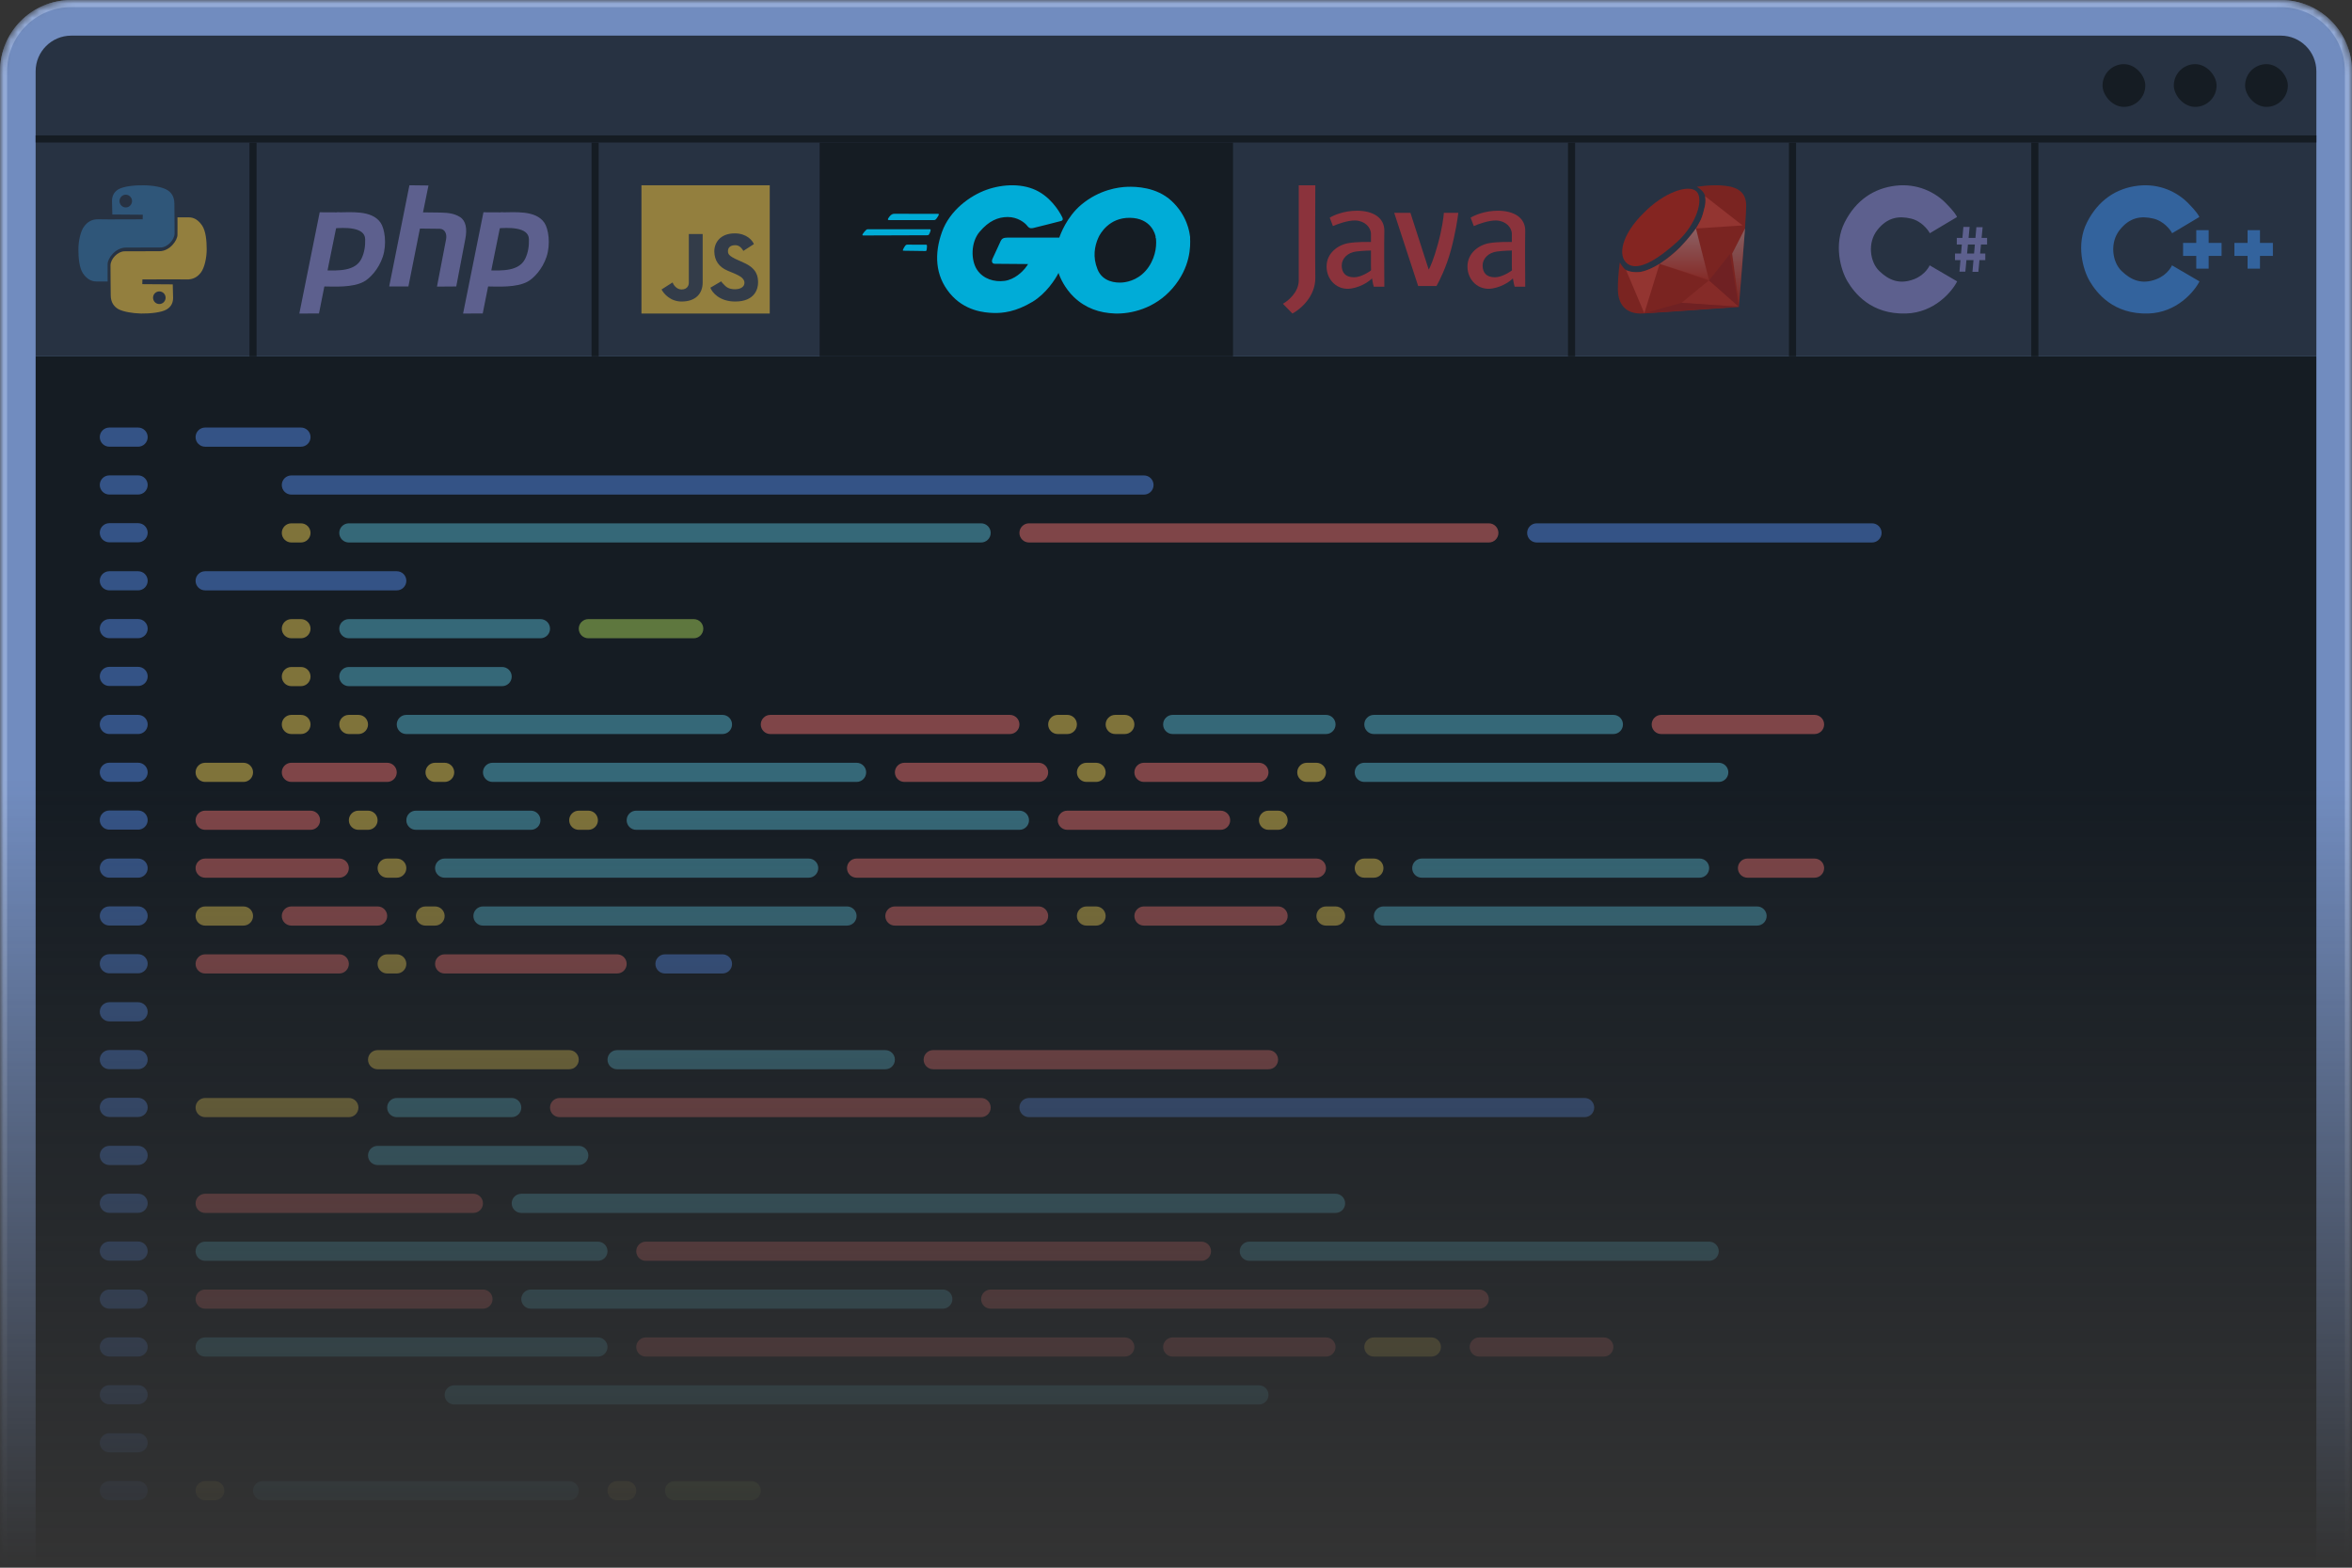<svg width="330" height="220" viewBox="0 0 330 220" fill="none" xmlns="http://www.w3.org/2000/svg">
<rect x="0" y="0" width="330" height="220" fill="#333333" stroke="none"/>
<mask id="mask0_5408_1366" style="mask-type:alpha" maskUnits="userSpaceOnUse" x="0" y="0" width="330" height="220">
<path d="M0 10C0 4.477 4.477 0 10 0H320C325.523 0 330 4.477 330 10V220H0V10Z" fill="url(#paint0_linear_5408_1366)"/>
</mask>
<g mask="url(#mask0_5408_1366)">
<path d="M0 10C0 4.477 4.477 0 10 0H320C325.523 0 330 4.477 330 10V220H0V10Z" fill="#718CBF"/>
<path d="M10 1H320C324.971 1 329 5.029 329 10V220H330V10C330 4.477 325.523 0 320 0H10C4.477 0 0 4.477 0 10V220H1V10C1 5.029 5.029 1 10 1Z" fill="#93AAD6"/>
<path opacity="0.8" d="M5 10C5 7.239 7.239 5 10 5H320C322.761 5 325 7.239 325 10V50H5V10Z" fill="#151C23"/>
<rect x="5" y="50" width="320" height="170" fill="#151C23"/>
<rect x="285" y="20" width="1" height="30" fill="#151C23"/>
<rect x="251" y="20" width="1" height="30" fill="#151C23"/>
<rect x="220" y="20" width="1" height="30" fill="#151C23"/>
<rect width="58" height="30" transform="matrix(-1 0 0 1 173 20)" fill="#151C23"/>
<rect x="83" y="20" width="1" height="30" fill="#151C23"/>
<g opacity="0.5">
<path d="M309.888 32.3H308.15V34.088H306.3V35.913H308.15V37.7H309.888V35.913H311.7V34.088H309.888V32.3Z" fill="#3F93F7"/>
<path d="M317.088 32.3H315.349V34.088H313.5V35.913H315.349V37.7H317.088V35.913H318.9V34.088H317.088V32.3Z" fill="#3F93F7"/>
<path d="M308.601 39.489L304.743 37.236C304.743 37.236 304.203 38.543 302.558 39.179C300.501 39.974 299.001 39.312 297.672 38.031C296.343 36.75 296.001 34.055 297.393 32.288C298.786 30.521 300.351 30.256 302.129 30.675C303.552 31.011 304.479 32.185 304.765 32.73L308.579 30.455C308.536 30.285 308.155 29.651 306.972 28.467C305.493 26.987 303.029 25.706 299.986 26.059C296.943 26.413 294.415 28.069 292.829 31.184C291.243 34.298 292.251 37.876 293.215 39.489C294.179 41.101 296.493 44.149 301.443 43.994C305.403 43.871 307.865 40.939 308.601 39.489Z" fill="#3F93F7"/>
</g>
<g opacity="0.5">
<path fill-rule="evenodd" clip-rule="evenodd" d="M275.475 31.85L275.34 33.39H274.55V34.314H275.259L275.148 35.574H274.3V36.498H275.067L274.925 38.122H275.75L275.905 36.498H276.895L276.75 38.15H277.575L277.733 36.498H278.55V35.574H277.821L277.942 34.314H278.8V33.39H278.03L278.175 31.878H277.3L277.167 33.39H276.203L276.35 31.85H275.475ZM276.976 35.574L277.086 34.314H276.114L275.994 35.574H276.976Z" fill="#948EDA"/>
<path d="M274.6 39.489L270.743 37.236C270.743 37.236 270.203 38.543 268.558 39.179C266.501 39.974 265.001 39.312 263.672 38.031C262.343 36.75 262.001 34.055 263.393 32.288C264.786 30.521 266.351 30.256 268.129 30.675C269.552 31.011 270.479 32.185 270.765 32.73L274.579 30.455C274.536 30.285 274.155 29.651 272.972 28.467C271.493 26.987 269.029 25.706 265.986 26.059C262.943 26.413 260.415 28.069 258.829 31.184C257.243 34.298 258.251 37.876 259.215 39.489C260.179 41.101 262.493 44.149 267.443 43.994C271.403 43.871 273.865 40.939 274.6 39.489Z" fill="#948EDA"/>
</g>
<g opacity="0.5">
<path fill-rule="evenodd" clip-rule="evenodd" d="M243.976 43.076C243.976 43.076 233.066 43.85 230.564 43.988C228.063 44.147 227 42.66 227 40.557C227 38.475 227.276 36.828 227.276 36.828C227.276 36.828 227.65 37.562 228.142 37.9C228.635 38.237 229.698 38.395 231.017 37.939C232.337 37.483 234.168 36.293 235.704 34.726C237.221 33.159 238.343 31.791 238.855 30.264C239.367 28.736 239.407 27.765 239.111 27.189C238.796 26.595 238.068 26.218 238.068 26.218C238.068 26.218 240.234 25.841 242.085 26.079C243.956 26.297 244.98 27.09 245 28.836C245.019 30.601 243.976 43.076 243.976 43.076Z" fill="#CE1600"/>
<path d="M235.583 34.855C236.517 33.948 237.556 32.603 237.958 32.043L239.792 39.345L232.833 37.037C233.361 36.687 234.65 35.761 235.583 34.855Z" fill="#E3240E"/>
<path fill-rule="evenodd" clip-rule="evenodd" d="M230.57 29.937C233.396 27.014 236.909 25.803 238.016 26.86C239.124 27.937 237.978 31.514 235.343 33.918C232.689 36.321 229.902 38.129 228.374 37.033C226.827 35.917 227.629 32.822 230.57 29.937Z" fill="#E21800"/>
<path fill-rule="evenodd" clip-rule="evenodd" d="M228.142 37.9L230.708 43.961L232.848 37.027C232.848 37.027 231.194 38.058 230.072 38.177C228.929 38.296 228.142 37.9 228.142 37.9Z" fill="#FF3720"/>
<path fill-rule="evenodd" clip-rule="evenodd" d="M237.949 32.069L239.761 39.209L232.849 37.027C232.849 37.027 234.326 36.134 235.704 34.726C237.063 33.318 237.949 32.069 237.949 32.069Z" fill="url(#paint1_linear_5408_1366)"/>
<path fill-rule="evenodd" clip-rule="evenodd" d="M244.486 31.632L239.228 27.527C239.228 27.527 239.386 28.201 239.209 28.915C239.051 29.629 238.834 30.442 238.618 30.879C238.421 31.295 237.948 32.069 237.948 32.069L244.486 31.632Z" fill="#FF3720"/>
<path fill-rule="evenodd" clip-rule="evenodd" d="M243.96 43.038L239.778 39.345L235.918 42.519L243.96 43.038Z" fill="#E3240E"/>
<path d="M235.917 42.493L243.918 43.038L230.667 43.962L235.917 42.493Z" fill="#B81003"/>
<path d="M239.793 39.345L242.71 35.652L243.96 43.038L239.793 39.345Z" fill="#B81003"/>
<path fill-rule="evenodd" clip-rule="evenodd" d="M244.842 32.049L243.03 35.599L243.995 42.798L244.842 32.049Z" fill="url(#paint2_linear_5408_1366)"/>
</g>
<g opacity="0.5">
<path d="M181.334 44L180 42.63C180.741 42.223 182.224 40.997 182.224 39.353V26H184.546C184.53 29.212 184.507 36.301 184.546 38.962C184.586 41.623 182.421 43.429 181.334 44Z" fill="#F03435"/>
<path d="M198.976 40.136L195.616 29.864H197.889L200.459 37.837C200.64 37.544 201.151 36.419 201.744 34.266C202.337 32.114 202.551 30.435 202.584 29.864H204.61C204.528 30.63 204.205 32.75 203.572 35.098C202.94 37.446 201.958 39.435 201.546 40.136H198.976Z" fill="#F03435"/>
<path d="M190.377 29.571C188.559 29.571 187.083 30.223 186.572 30.549L187.017 31.723C187.643 31.446 189.152 30.901 190.18 30.94C191.465 30.989 192.354 31.87 192.354 32.848V37.25C192.354 38.58 192.618 39.794 192.749 40.234H194.232C194.215 38.277 194.192 33.983 194.232 32.456C194.281 30.549 192.651 29.571 190.377 29.571Z" fill="#F03435"/>
<path d="M189.191 34.12C190.338 33.924 191.975 33.94 192.651 33.973V35.147C192.255 35.147 191.227 35.176 190.279 35.294C189.092 35.44 188.252 36.272 188.252 37.25C188.252 38.228 188.747 38.913 189.982 38.913C190.97 38.913 192.173 38.13 192.651 37.739V38.913C192.305 39.321 191.217 40.204 189.636 40.478C187.659 40.821 186.127 39.304 186.127 37.397C186.127 35.489 187.758 34.364 189.191 34.12Z" fill="#F03435"/>
<path d="M210.144 29.571C208.326 29.571 206.85 30.223 206.339 30.549L206.784 31.723C207.41 31.446 208.919 30.901 209.947 30.94C211.232 30.989 212.121 31.87 212.121 32.848V37.25C212.121 38.58 212.385 39.794 212.516 40.234H213.999C213.982 38.277 213.959 33.983 213.999 32.456C214.048 30.549 212.418 29.571 210.144 29.571Z" fill="#F03435"/>
<path d="M208.958 34.12C210.105 33.924 211.742 33.94 212.418 33.973V35.147C212.022 35.147 210.994 35.176 210.046 35.294C208.859 35.44 208.019 36.272 208.019 37.25C208.019 38.228 208.514 38.913 209.749 38.913C210.737 38.913 211.94 38.13 212.418 37.739V38.913C212.072 39.321 210.984 40.204 209.403 40.478C207.426 40.821 205.894 39.304 205.894 37.397C205.894 35.489 207.525 34.364 208.958 34.12Z" fill="#F03435"/>
</g>
<path fill-rule="evenodd" clip-rule="evenodd" d="M127.359 34.331C127.175 34.331 127.088 34.32 126.861 34.709C126.644 35.097 126.612 35.195 126.796 35.184C126.969 35.184 129.744 35.227 129.863 35.227C129.983 35.216 130.015 35.173 130.048 34.773C130.08 34.374 130.058 34.352 129.928 34.341C129.809 34.331 127.359 34.331 127.359 34.331ZM125.518 30C125.301 30 125.042 30.043 124.76 30.443C124.468 30.832 124.554 30.896 124.836 30.886C125.128 30.875 130.838 30.886 131.011 30.886C131.185 30.886 131.271 30.886 131.52 30.497C131.758 30.119 131.802 30.011 131.607 30.011C131.423 30.011 125.518 30 125.518 30ZM130.492 32.592C130.329 32.992 130.275 33.002 130.123 33.013C129.972 33.024 121.295 33.045 121.122 33.045C120.938 33.045 120.948 32.927 121.252 32.559C121.555 32.203 121.631 32.171 121.76 32.171C121.901 32.171 130.362 32.171 130.47 32.171C130.578 32.171 130.632 32.236 130.492 32.592Z" fill="#00ACD7"/>
<path d="M153.994 37.806C153.281 36.043 153.581 34.543 154.107 33.343L141.392 33.343C140.792 33.343 140.567 33.493 140.417 33.793C140.267 34.093 139.517 35.781 139.292 36.231C139.066 36.681 139.179 37.019 139.592 37.019C139.922 37.019 142.83 37.044 144.242 37.056C144.205 37.131 144.062 37.364 143.792 37.694C143.455 38.106 142.367 39.231 140.942 39.419C139.517 39.606 137.941 39.156 137.079 37.844C136.216 36.531 136.178 34.018 137.454 32.518C138.729 31.017 140.004 30.455 141.392 30.455C142.78 30.455 143.792 31.243 144.13 31.693C144.467 32.143 144.767 32.03 144.992 31.993C145.218 31.955 148.556 31.093 148.856 31.017C149.156 30.942 149.156 30.718 149.043 30.492C148.931 30.267 147.88 28.092 145.743 26.892C143.605 25.692 140.754 25.804 138.429 26.629C136.103 27.454 133.253 29.517 132.165 32.555C131.078 35.593 131.19 38.631 133.253 41.144C135.316 43.657 138.129 43.882 139.404 43.92C140.679 43.957 142.517 43.77 144.88 42.344C146.77 41.204 148.093 39.169 148.518 38.294C148.706 38.919 149.403 40.477 150.693 41.707C152.306 43.245 154.257 43.92 156.432 43.995C158.607 44.07 162.02 43.357 164.533 40.432C167.046 37.506 167.046 34.581 166.971 33.343C166.896 32.105 162.058 32.593 162.17 33.343C162.283 34.093 162.283 35.818 161.158 37.469C160.033 39.119 158.42 39.569 157.482 39.644C156.545 39.719 154.707 39.569 153.994 37.806Z" fill="#00ACD7"/>
<path d="M154.106 33.343C153.844 33.905 148.36 34.243 148.631 33.343C148.743 32.968 149.666 30.44 151.706 28.73C154.256 26.592 156.994 26.254 158.157 26.217C159.32 26.179 162.245 26.217 164.383 28.204C166.521 30.192 166.934 32.555 166.971 33.343C167.009 34.13 162.245 33.905 162.17 33.343C162.095 32.78 161.458 30.605 158.532 30.567C155.607 30.53 154.369 32.78 154.106 33.343Z" fill="#00ACD7"/>
<g opacity="0.5">
<path fill-rule="evenodd" clip-rule="evenodd" d="M108 26H90V44H108V26Z" fill="#FFCB3A"/>
<path fill-rule="evenodd" clip-rule="evenodd" d="M103.092 32.75C104.77 32.75 105.58 33.755 105.776 34.257L104.295 35.21C104.295 35.21 103.925 34.439 103.246 34.411C102.506 34.38 102.136 34.718 102.136 35.241C102.136 35.764 102.352 36.01 104.295 36.84C106.238 37.67 106.362 38.839 106.362 39.669C106.362 40.499 105.93 42.314 103.154 42.314C100.933 42.314 99.905 41.022 99.668 40.376L101.18 39.485C101.221 39.556 101.396 39.786 101.766 40.13C102.229 40.561 102.784 40.592 103.154 40.592C103.524 40.592 104.449 40.469 104.449 39.669C104.449 38.96 103.553 38.59 102.49 38.151C102.353 38.094 102.214 38.037 102.074 37.978C100.841 37.455 100.255 36.532 100.224 35.333C100.193 34.134 100.995 32.75 103.092 32.75ZM98.589 32.842H96.646V39.731C96.646 39.915 96.522 40.622 95.628 40.622C94.912 40.622 94.487 39.966 94.363 39.638L92.821 40.622C93.099 41.186 94.049 42.314 95.628 42.314C97.602 42.314 98.589 41.207 98.589 39.638V32.842Z" fill="#3F464F"/>
</g>
<g opacity="0.5">
<path fill-rule="evenodd" clip-rule="evenodd" d="M54.607 40.199H57.3L58.919 32.073C58.919 32.073 60.972 32.094 61.694 32.105C62.416 32.115 62.726 32.817 62.592 33.56C62.457 34.304 61.312 40.22 61.312 40.22L64.015 40.199C64.015 40.199 64.995 35.016 65.284 33.55C65.573 32.094 65.366 30.974 64.531 30.45C63.695 29.937 62.87 29.864 61.859 29.832C60.858 29.811 59.352 29.801 59.352 29.801L60.116 26.031L57.444 26L54.607 40.199Z" fill="#948EDA"/>
<path d="M45.243 40.194C46.965 40.22 49.474 40.376 51.041 39.529C51.845 39.099 53.124 37.822 53.712 36.021C54.3 34.22 53.981 32.094 53.393 31.246C52.146 29.438 49.169 29.812 47.263 29.805C47.183 30.255 47.031 31.053 46.84 32.047C48.223 31.936 51.2 31.793 51.237 33.56C51.267 34.544 51.123 35.456 50.721 36.293C49.858 38.09 47.434 37.979 45.688 37.943C45.532 38.735 45.381 39.501 45.243 40.194Z" fill="#948EDA"/>
<path d="M47.605 29.804L44.857 29.791L42 44L44.754 43.99C45.679 39.254 46.644 34.532 47.605 29.804Z" fill="#948EDA"/>
<path d="M68.219 40.194C69.94 40.22 72.449 40.376 74.016 39.529C74.821 39.099 76.1 37.822 76.688 36.021C77.276 34.22 76.956 32.094 76.368 31.246C75.121 29.438 72.145 29.812 70.239 29.805C70.158 30.255 70.007 31.053 69.815 32.047C71.198 31.936 74.175 31.793 74.212 33.56C74.243 34.544 74.099 35.456 73.696 36.293C72.834 38.09 70.409 37.979 68.663 37.943C68.507 38.735 68.356 39.501 68.219 40.194Z" fill="#948EDA"/>
<path d="M70.58 29.804L67.832 29.791L64.975 44L67.729 43.989C68.655 39.254 69.619 34.532 70.58 29.804Z" fill="#948EDA"/>
</g>
<rect width="1" height="30" transform="matrix(-1 0 0 1 36 20)" fill="#151C23"/>
<g opacity="0.5">
<path fill-rule="evenodd" clip-rule="evenodd" d="M15.761 30.1L20.035 30.131L20.019 30.774C20.019 30.774 14.787 30.806 13.844 30.774C12.917 30.743 12.288 31.12 11.801 31.779C11.314 32.422 11 33.788 11 35.012C11 36.22 11.126 37.585 11.644 38.37C12.178 39.139 12.791 39.5 13.53 39.5C14.268 39.5 15.101 39.5 15.101 39.5C15.101 39.5 15.085 37.805 15.101 37.052C15.101 36.283 16.154 34.776 17.615 34.745C19.092 34.729 21.574 34.729 22.533 34.729C23.491 34.729 24.481 33.662 24.497 32.767C24.512 31.873 24.465 29.566 24.465 28.562C24.465 27.557 23.994 26.93 23.35 26.6C22.706 26.255 21.48 26.019 20.207 26.004C18.919 25.972 17.332 26.145 16.609 26.569C15.871 27.008 15.714 27.683 15.714 28.201C15.729 28.719 15.761 30.1 15.761 30.1ZM17.646 27.322C18.133 27.322 18.526 27.73 18.526 28.216C18.526 28.703 18.133 29.111 17.646 29.111C17.159 29.111 16.766 28.703 16.766 28.216C16.766 27.73 17.159 27.322 17.646 27.322Z" fill="#3779B0"/>
<path fill-rule="evenodd" clip-rule="evenodd" d="M24.239 39.907L19.965 39.876L19.981 39.217C19.981 39.217 25.213 39.186 26.156 39.217C27.083 39.248 27.712 38.872 28.199 38.229C28.686 37.571 29 36.207 29 35C29 33.777 28.874 32.413 28.356 31.645C27.822 30.861 27.209 30.5 26.47 30.5C25.732 30.5 24.899 30.5 24.899 30.5C24.899 30.5 24.915 32.193 24.899 32.962C24.899 33.714 23.846 35.235 22.385 35.251C20.908 35.266 18.426 35.266 17.467 35.266C16.509 35.282 15.519 36.332 15.503 37.226C15.488 38.12 15.535 40.44 15.535 41.428C15.535 42.431 16.006 43.058 16.65 43.403C17.294 43.732 18.52 43.968 19.793 43.999C21.081 44.015 22.668 43.858 23.391 43.419C24.129 42.98 24.286 42.321 24.286 41.788C24.271 41.271 24.239 39.907 24.239 39.907ZM22.354 42.666C21.867 42.666 21.474 42.274 21.474 41.773C21.474 41.287 21.867 40.895 22.354 40.895C22.841 40.895 23.234 41.287 23.234 41.773C23.234 42.274 22.841 42.666 22.354 42.666Z" fill="#FFCB3A"/>
</g>
<rect x="5" y="19" width="320" height="1" fill="#151C23"/>
<rect x="315" y="9" width="6" height="6" rx="3" fill="#151C23"/>
<rect x="305" y="9" width="6" height="6" rx="3" fill="#151C23"/>
<rect x="295" y="9" width="6" height="6" rx="3" fill="#151C23"/>
<g opacity="0.5">
<path d="M143.032 74.785C143.032 74.043 143.634 73.441 144.376 73.441H208.893C209.635 73.441 210.237 74.043 210.237 74.785C210.237 75.527 209.635 76.129 208.893 76.129H144.376C143.634 76.129 143.032 75.527 143.032 74.785Z" fill="#EA6E6E"/>
<path d="M106.742 101.667C106.742 100.924 107.344 100.323 108.086 100.323H141.688C142.431 100.323 143.032 100.924 143.032 101.667C143.032 102.409 142.431 103.011 141.688 103.011H108.086C107.344 103.011 106.742 102.409 106.742 101.667Z" fill="#EA6E6E"/>
<path d="M231.742 101.667C231.742 100.924 232.344 100.323 233.086 100.323H254.591C255.334 100.323 255.936 100.924 255.936 101.667C255.936 102.409 255.334 103.011 254.591 103.011H233.086C232.344 103.011 231.742 102.409 231.742 101.667Z" fill="#EA6E6E"/>
<path d="M40.882 107.043C40.139 107.043 39.538 107.645 39.538 108.387C39.538 109.129 40.139 109.731 40.882 109.731H54.323C55.065 109.731 55.667 109.129 55.667 108.387C55.667 107.645 55.065 107.043 54.323 107.043H40.882Z" fill="#EA6E6E"/>
<path d="M126.903 107.043C126.161 107.043 125.559 107.645 125.559 108.387C125.559 109.129 126.161 109.731 126.903 109.731H145.72C146.463 109.731 147.065 109.129 147.065 108.387C147.065 107.645 146.463 107.043 145.72 107.043H126.903Z" fill="#EA6E6E"/>
<path d="M159.161 108.387C159.161 107.645 159.763 107.043 160.505 107.043H176.634C177.377 107.043 177.979 107.645 177.979 108.387C177.979 109.129 177.377 109.731 176.634 109.731H160.505C159.763 109.731 159.161 109.129 159.161 108.387Z" fill="#EA6E6E"/>
<path d="M28.785 113.764C28.043 113.764 27.441 114.365 27.441 115.108C27.441 115.85 28.043 116.452 28.785 116.452H43.57C44.312 116.452 44.914 115.85 44.914 115.108C44.914 114.365 44.312 113.764 43.57 113.764H28.785Z" fill="#EA6E6E"/>
<path d="M148.409 115.108C148.409 114.365 149.01 113.764 149.753 113.764H171.258C172 113.764 172.602 114.365 172.602 115.108C172.602 115.85 172 116.452 171.258 116.452H149.753C149.01 116.452 148.409 115.85 148.409 115.108Z" fill="#EA6E6E"/>
<path d="M28.785 120.484C28.043 120.484 27.441 121.086 27.441 121.828C27.441 122.57 28.043 123.172 28.785 123.172H47.602C48.344 123.172 48.946 122.57 48.946 121.828C48.946 121.086 48.344 120.484 47.602 120.484H28.785Z" fill="#EA6E6E"/>
<path d="M118.839 121.828C118.839 121.086 119.441 120.484 120.183 120.484H184.699C185.441 120.484 186.043 121.086 186.043 121.828C186.043 122.57 185.441 123.172 184.699 123.172H120.183C119.441 123.172 118.839 122.57 118.839 121.828Z" fill="#EA6E6E"/>
<path d="M245.183 120.484C244.441 120.484 243.839 121.086 243.839 121.828C243.839 122.57 244.441 123.172 245.183 123.172H254.591C255.334 123.172 255.936 122.57 255.936 121.828C255.936 121.086 255.334 120.484 254.591 120.484H245.183Z" fill="#EA6E6E"/>
<path d="M39.538 128.548C39.538 127.806 40.139 127.204 40.882 127.204H52.978C53.721 127.204 54.323 127.806 54.323 128.548C54.323 129.291 53.721 129.893 52.978 129.893H40.882C40.139 129.893 39.538 129.291 39.538 128.548Z" fill="#EA6E6E"/>
<path d="M124.215 128.548C124.215 127.806 124.817 127.204 125.559 127.204H145.72C146.463 127.204 147.065 127.806 147.065 128.548C147.065 129.291 146.463 129.893 145.72 129.893H125.559C124.817 129.893 124.215 129.291 124.215 128.548Z" fill="#EA6E6E"/>
<path d="M159.161 128.548C159.161 127.806 159.763 127.204 160.505 127.204H179.323C180.065 127.204 180.667 127.806 180.667 128.548C180.667 129.291 180.065 129.893 179.323 129.893H160.505C159.763 129.893 159.161 129.291 159.161 128.548Z" fill="#EA6E6E"/>
<path d="M27.441 135.269C27.441 134.527 28.043 133.925 28.785 133.925H47.602C48.344 133.925 48.946 134.527 48.946 135.269C48.946 136.011 48.344 136.613 47.602 136.613H28.785C28.043 136.613 27.441 136.011 27.441 135.269Z" fill="#EA6E6E"/>
<path d="M61.043 135.269C61.043 134.527 61.645 133.925 62.387 133.925H86.581C87.323 133.925 87.925 134.527 87.925 135.269C87.925 136.011 87.323 136.613 86.581 136.613H62.387C61.645 136.613 61.043 136.011 61.043 135.269Z" fill="#EA6E6E"/>
<path d="M89.269 189.032C89.269 188.29 89.871 187.688 90.613 187.688H157.817C158.56 187.688 159.161 188.29 159.161 189.032C159.161 189.775 158.56 190.376 157.817 190.376H90.613C89.871 190.376 89.269 189.775 89.269 189.032Z" fill="#EA6E6E"/>
<path d="M129.591 148.71C129.591 147.967 130.193 147.366 130.936 147.366H177.979C178.721 147.366 179.323 147.967 179.323 148.71C179.323 149.452 178.721 150.054 177.979 150.054H130.936C130.193 150.054 129.591 149.452 129.591 148.71Z" fill="#EA6E6E"/>
<path d="M77.172 155.43C77.172 154.688 77.774 154.086 78.516 154.086H137.656C138.398 154.086 139 154.688 139 155.43C139 156.172 138.398 156.774 137.656 156.774H78.516C77.774 156.774 77.172 156.172 77.172 155.43Z" fill="#EA6E6E"/>
<path d="M27.441 168.871C27.441 168.129 28.043 167.527 28.785 167.527H66.419C67.162 167.527 67.763 168.129 67.763 168.871C67.763 169.613 67.162 170.215 66.419 170.215H28.785C28.043 170.215 27.441 169.613 27.441 168.871Z" fill="#EA6E6E"/>
<path d="M89.269 175.591C89.269 174.849 89.871 174.247 90.613 174.247H168.57C169.312 174.247 169.914 174.849 169.914 175.591C169.914 176.334 169.312 176.936 168.57 176.936H90.613C89.871 176.936 89.269 176.334 89.269 175.591Z" fill="#EA6E6E"/>
<path d="M27.441 182.312C27.441 181.57 28.043 180.968 28.785 180.968H67.763C68.506 180.968 69.108 181.57 69.108 182.312C69.108 183.054 68.506 183.656 67.763 183.656H28.785C28.043 183.656 27.441 183.054 27.441 182.312Z" fill="#EA6E6E"/>
<path d="M137.656 182.312C137.656 181.57 138.258 180.968 139 180.968H207.548C208.291 180.968 208.893 181.57 208.893 182.312C208.893 183.054 208.291 183.656 207.548 183.656H139C138.258 183.656 137.656 183.054 137.656 182.312Z" fill="#EA6E6E"/>
<path d="M163.194 189.032C163.194 188.29 163.795 187.688 164.538 187.688H186.043C186.785 187.688 187.387 188.29 187.387 189.032C187.387 189.775 186.785 190.376 186.043 190.376H164.538C163.795 190.376 163.194 189.775 163.194 189.032Z" fill="#EA6E6E"/>
<path d="M206.204 189.032C206.204 188.29 206.806 187.688 207.548 187.688H225.022C225.764 187.688 226.366 188.29 226.366 189.032C226.366 189.775 225.764 190.376 225.022 190.376H207.548C206.806 190.376 206.204 189.775 206.204 189.032Z" fill="#EA6E6E"/>
<path d="M47.602 74.785C47.602 74.043 48.204 73.441 48.946 73.441H137.656C138.398 73.441 139 74.043 139 74.785C139 75.527 138.398 76.129 137.656 76.129H48.946C48.204 76.129 47.602 75.527 47.602 74.785Z" fill="#56B4CD"/>
<path d="M47.602 88.226C47.602 87.484 48.204 86.882 48.946 86.882H75.828C76.57 86.882 77.172 87.484 77.172 88.226C77.172 88.968 76.57 89.57 75.828 89.57H48.946C48.204 89.57 47.602 88.968 47.602 88.226Z" fill="#56B4CD"/>
<path d="M47.602 94.946C47.602 94.204 48.204 93.602 48.946 93.602H70.452C71.194 93.602 71.796 94.204 71.796 94.946C71.796 95.689 71.194 96.29 70.452 96.29H48.946C48.204 96.29 47.602 95.689 47.602 94.946Z" fill="#56B4CD"/>
<path d="M55.667 101.667C55.667 100.924 56.269 100.323 57.011 100.323H101.366C102.108 100.323 102.71 100.924 102.71 101.667C102.71 102.409 102.108 103.011 101.366 103.011H57.011C56.269 103.011 55.667 102.409 55.667 101.667Z" fill="#56B4CD"/>
<path d="M163.194 101.667C163.194 100.924 163.795 100.323 164.538 100.323H186.043C186.785 100.323 187.387 100.924 187.387 101.667C187.387 102.409 186.785 103.011 186.043 103.011H164.538C163.795 103.011 163.194 102.409 163.194 101.667Z" fill="#56B4CD"/>
<path d="M191.419 101.667C191.419 100.924 192.021 100.323 192.763 100.323H226.366C227.108 100.323 227.71 100.924 227.71 101.667C227.71 102.409 227.108 103.011 226.366 103.011H192.763C192.021 103.011 191.419 102.409 191.419 101.667Z" fill="#56B4CD"/>
<path d="M67.763 108.387C67.763 107.645 68.365 107.043 69.108 107.043H120.183C120.925 107.043 121.527 107.645 121.527 108.387C121.527 109.13 120.925 109.731 120.183 109.731H69.108C68.365 109.731 67.763 109.13 67.763 108.387Z" fill="#56B4CD"/>
<path d="M190.075 108.387C190.075 107.645 190.677 107.043 191.419 107.043H241.151C241.893 107.043 242.495 107.645 242.495 108.387C242.495 109.13 241.893 109.731 241.151 109.731H191.419C190.677 109.731 190.075 109.13 190.075 108.387Z" fill="#56B4CD"/>
<path d="M66.419 128.548C66.419 127.806 67.021 127.204 67.763 127.204H118.839C119.581 127.204 120.183 127.806 120.183 128.548C120.183 129.291 119.581 129.893 118.839 129.893H67.763C67.021 129.893 66.419 129.291 66.419 128.548Z" fill="#56B4CD"/>
<path d="M57.011 115.108C57.011 114.365 57.613 113.764 58.355 113.764H74.484C75.226 113.764 75.828 114.365 75.828 115.108C75.828 115.85 75.226 116.452 74.484 116.452H58.355C57.613 116.452 57.011 115.85 57.011 115.108Z" fill="#56B4CD"/>
<path d="M87.925 115.108C87.925 114.365 88.526 113.764 89.269 113.764H143.032C143.775 113.764 144.376 114.365 144.376 115.108C144.376 115.85 143.775 116.452 143.032 116.452H89.269C88.526 116.452 87.925 115.85 87.925 115.108Z" fill="#56B4CD"/>
<path d="M61.043 121.828C61.043 121.086 61.645 120.484 62.387 120.484H113.462C114.205 120.484 114.806 121.086 114.806 121.828C114.806 122.57 114.205 123.172 113.462 123.172H62.387C61.645 123.172 61.043 122.57 61.043 121.828Z" fill="#56B4CD"/>
<path d="M198.14 121.828C198.14 121.086 198.742 120.484 199.484 120.484H238.462C239.205 120.484 239.806 121.086 239.806 121.828C239.806 122.57 239.205 123.172 238.462 123.172H199.484C198.742 123.172 198.14 122.57 198.14 121.828Z" fill="#56B4CD"/>
<path d="M192.763 128.548C192.763 127.806 193.365 127.204 194.108 127.204H246.527C247.269 127.204 247.871 127.806 247.871 128.548C247.871 129.291 247.269 129.893 246.527 129.893H194.108C193.365 129.893 192.763 129.291 192.763 128.548Z" fill="#56B4CD"/>
<path d="M85.237 148.71C85.237 147.967 85.838 147.366 86.581 147.366H124.215C124.957 147.366 125.559 147.967 125.559 148.71C125.559 149.452 124.957 150.054 124.215 150.054H86.581C85.838 150.054 85.237 149.452 85.237 148.71Z" fill="#56B4CD"/>
<path d="M54.323 155.43C54.323 154.688 54.924 154.086 55.667 154.086H71.796C72.538 154.086 73.14 154.688 73.14 155.43C73.14 156.172 72.538 156.774 71.796 156.774H55.667C54.924 156.774 54.323 156.172 54.323 155.43Z" fill="#56B4CD"/>
<path d="M51.635 162.151C51.635 161.408 52.236 160.807 52.978 160.807H81.204C81.947 160.807 82.548 161.408 82.548 162.151C82.548 162.893 81.947 163.495 81.204 163.495H52.978C52.236 163.495 51.635 162.893 51.635 162.151Z" fill="#56B4CD"/>
<path d="M71.796 168.871C71.796 168.129 72.397 167.527 73.14 167.527H187.387C188.129 167.527 188.731 168.129 188.731 168.871C188.731 169.613 188.129 170.215 187.387 170.215H73.14C72.397 170.215 71.796 169.613 71.796 168.871Z" fill="#56B4CD"/>
<path d="M27.441 175.591C27.441 174.849 28.043 174.247 28.785 174.247H83.892C84.635 174.247 85.237 174.849 85.237 175.591C85.237 176.334 84.635 176.936 83.892 176.936H28.785C28.043 176.936 27.441 176.334 27.441 175.591Z" fill="#56B4CD"/>
<path d="M173.946 175.591C173.946 174.849 174.548 174.247 175.29 174.247H239.806C240.549 174.247 241.151 174.849 241.151 175.591C241.151 176.334 240.549 176.936 239.806 176.936H175.29C174.548 176.936 173.946 176.334 173.946 175.591Z" fill="#56B4CD"/>
<path d="M73.14 182.312C73.14 181.57 73.742 180.968 74.484 180.968H132.28C133.022 180.968 133.624 181.57 133.624 182.312C133.624 183.054 133.022 183.656 132.28 183.656H74.484C73.742 183.656 73.14 183.054 73.14 182.312Z" fill="#56B4CD"/>
<path d="M27.441 189.032C27.441 188.29 28.043 187.688 28.785 187.688H83.892C84.635 187.688 85.237 188.29 85.237 189.032C85.237 189.775 84.635 190.376 83.892 190.376H28.785C28.043 190.376 27.441 189.775 27.441 189.032Z" fill="#56B4CD"/>
<path d="M62.387 195.753C62.387 195.01 62.989 194.409 63.731 194.409H176.634C177.377 194.409 177.979 195.01 177.979 195.753C177.979 196.495 177.377 197.097 176.634 197.097H63.731C62.989 197.097 62.387 196.495 62.387 195.753Z" fill="#56B4CD"/>
<path d="M35.505 209.194C35.505 208.451 36.107 207.849 36.849 207.849H79.86C80.603 207.849 81.204 208.451 81.204 209.194C81.204 209.936 80.603 210.538 79.86 210.538H36.849C36.107 210.538 35.505 209.936 35.505 209.194Z" fill="#56B4CD"/>
<path d="M191.419 189.032C191.419 188.29 192.021 187.688 192.764 187.688H200.828C201.57 187.688 202.172 188.29 202.172 189.032C202.172 189.775 201.57 190.376 200.828 190.376H192.764C192.021 190.376 191.419 189.775 191.419 189.032Z" fill="#E9C952"/>
<path d="M151.097 128.548C151.097 127.806 151.699 127.204 152.441 127.204H153.785C154.527 127.204 155.129 127.806 155.129 128.548C155.129 129.291 154.527 129.893 153.785 129.893H152.441C151.699 129.893 151.097 129.291 151.097 128.548Z" fill="#E9C952"/>
<path d="M184.699 128.548C184.699 127.806 185.301 127.204 186.043 127.204H187.387C188.129 127.204 188.731 127.806 188.731 128.548C188.731 129.291 188.129 129.893 187.387 129.893H186.043C185.301 129.893 184.699 129.291 184.699 128.548Z" fill="#E9C952"/>
<path d="M27.441 128.548C27.441 127.806 28.043 127.204 28.785 127.204H34.161C34.904 127.204 35.505 127.806 35.505 128.548C35.505 129.291 34.904 129.893 34.161 129.893H28.785C28.043 129.893 27.441 129.291 27.441 128.548Z" fill="#E9C952"/>
<path d="M27.441 108.387C27.441 107.645 28.043 107.043 28.785 107.043H34.161C34.904 107.043 35.505 107.645 35.505 108.387C35.505 109.13 34.904 109.731 34.161 109.731H28.785C28.043 109.731 27.441 109.13 27.441 108.387Z" fill="#E9C952"/>
<path d="M39.538 74.785C39.538 74.043 40.139 73.441 40.882 73.441H42.226C42.968 73.441 43.57 74.043 43.57 74.785C43.57 75.527 42.968 76.129 42.226 76.129H40.882C40.139 76.129 39.538 75.527 39.538 74.785Z" fill="#E9C952"/>
<path d="M39.538 88.226C39.538 87.484 40.139 86.882 40.882 86.882H42.226C42.968 86.882 43.57 87.484 43.57 88.226C43.57 88.968 42.968 89.57 42.226 89.57H40.882C40.139 89.57 39.538 88.968 39.538 88.226Z" fill="#E9C952"/>
<path d="M39.538 94.946C39.538 94.204 40.139 93.602 40.882 93.602H42.226C42.968 93.602 43.57 94.204 43.57 94.946C43.57 95.689 42.968 96.29 42.226 96.29H40.882C40.139 96.29 39.538 95.689 39.538 94.946Z" fill="#E9C952"/>
<path d="M39.538 101.667C39.538 100.924 40.139 100.323 40.882 100.323H42.226C42.968 100.323 43.57 100.924 43.57 101.667C43.57 102.409 42.968 103.011 42.226 103.011H40.882C40.139 103.011 39.538 102.409 39.538 101.667Z" fill="#E9C952"/>
<path d="M47.602 101.667C47.602 100.924 48.204 100.323 48.946 100.323H50.29C51.033 100.323 51.635 100.924 51.635 101.667C51.635 102.409 51.033 103.011 50.29 103.011H48.946C48.204 103.011 47.602 102.409 47.602 101.667Z" fill="#E9C952"/>
<path d="M147.065 101.667C147.065 100.924 147.666 100.323 148.409 100.323H149.753C150.495 100.323 151.097 100.924 151.097 101.667C151.097 102.409 150.495 103.011 149.753 103.011H148.409C147.666 103.011 147.065 102.409 147.065 101.667Z" fill="#E9C952"/>
<path d="M155.129 101.667C155.129 100.924 155.731 100.323 156.473 100.323H157.817C158.56 100.323 159.161 100.924 159.161 101.667C159.161 102.409 158.56 103.011 157.817 103.011H156.473C155.731 103.011 155.129 102.409 155.129 101.667Z" fill="#E9C952"/>
<path d="M59.699 108.387C59.699 107.645 60.301 107.043 61.043 107.043H62.387C63.13 107.043 63.731 107.645 63.731 108.387C63.731 109.13 63.13 109.731 62.387 109.731H61.043C60.301 109.731 59.699 109.13 59.699 108.387Z" fill="#E9C952"/>
<path d="M151.097 108.387C151.097 107.645 151.699 107.043 152.441 107.043H153.785C154.527 107.043 155.129 107.645 155.129 108.387C155.129 109.13 154.527 109.731 153.785 109.731H152.441C151.699 109.731 151.097 109.13 151.097 108.387Z" fill="#E9C952"/>
<path d="M182.011 108.387C182.011 107.645 182.613 107.043 183.355 107.043H184.699C185.441 107.043 186.043 107.645 186.043 108.387C186.043 109.13 185.441 109.731 184.699 109.731H183.355C182.613 109.731 182.011 109.13 182.011 108.387Z" fill="#E9C952"/>
<path d="M48.946 115.108C48.946 114.365 49.548 113.764 50.29 113.764H51.635C52.377 113.764 52.979 114.365 52.979 115.108C52.979 115.85 52.377 116.452 51.635 116.452H50.29C49.548 116.452 48.946 115.85 48.946 115.108Z" fill="#E9C952"/>
<path d="M79.86 115.108C79.86 114.365 80.462 113.764 81.204 113.764H82.549C83.291 113.764 83.892 114.365 83.892 115.108C83.892 115.85 83.291 116.452 82.549 116.452H81.204C80.462 116.452 79.86 115.85 79.86 115.108Z" fill="#E9C952"/>
<path d="M176.634 115.108C176.634 114.365 177.236 113.764 177.979 113.764H179.323C180.065 113.764 180.667 114.365 180.667 115.108C180.667 115.85 180.065 116.452 179.323 116.452H177.979C177.236 116.452 176.634 115.85 176.634 115.108Z" fill="#E9C952"/>
<path d="M52.979 121.828C52.979 121.086 53.58 120.484 54.323 120.484H55.667C56.409 120.484 57.011 121.086 57.011 121.828C57.011 122.57 56.409 123.172 55.667 123.172H54.323C53.58 123.172 52.979 122.57 52.979 121.828Z" fill="#E9C952"/>
<path d="M190.075 121.828C190.075 121.086 190.677 120.484 191.419 120.484H192.764C193.506 120.484 194.108 121.086 194.108 121.828C194.108 122.57 193.506 123.172 192.764 123.172H191.419C190.677 123.172 190.075 122.57 190.075 121.828Z" fill="#E9C952"/>
<path d="M58.355 128.548C58.355 127.806 58.957 127.204 59.699 127.204H61.043C61.785 127.204 62.387 127.806 62.387 128.548C62.387 129.291 61.785 129.893 61.043 129.893H59.699C58.957 129.893 58.355 129.291 58.355 128.548Z" fill="#E9C952"/>
<path d="M52.979 135.269C52.979 134.527 53.58 133.925 54.323 133.925H55.667C56.409 133.925 57.011 134.527 57.011 135.269C57.011 136.011 56.409 136.613 55.667 136.613H54.323C53.58 136.613 52.979 136.011 52.979 135.269Z" fill="#E9C952"/>
<path d="M51.635 148.71C51.635 147.967 52.236 147.366 52.979 147.366H79.86C80.603 147.366 81.204 147.967 81.204 148.71C81.204 149.452 80.603 150.054 79.86 150.054H52.979C52.236 150.054 51.635 149.452 51.635 148.71Z" fill="#E9C952"/>
<path d="M27.441 155.43C27.441 154.688 28.043 154.086 28.785 154.086H48.946C49.689 154.086 50.29 154.688 50.29 155.43C50.29 156.172 49.689 156.774 48.946 156.774H28.785C28.043 156.774 27.441 156.172 27.441 155.43Z" fill="#E9C952"/>
<path d="M27.441 209.194C27.441 208.451 28.043 207.849 28.785 207.849H30.129C30.871 207.849 31.473 208.451 31.473 209.194C31.473 209.936 30.871 210.538 30.129 210.538H28.785C28.043 210.538 27.441 209.936 27.441 209.194Z" fill="#E9C952"/>
<path d="M85.237 209.194C85.237 208.451 85.838 207.849 86.581 207.849H87.925C88.667 207.849 89.269 208.451 89.269 209.194C89.269 209.936 88.667 210.538 87.925 210.538H86.581C85.838 210.538 85.237 209.936 85.237 209.194Z" fill="#E9C952"/>
<path d="M81.205 88.226C81.205 87.483 81.806 86.882 82.549 86.882H97.334C98.076 86.882 98.678 87.483 98.678 88.226C98.678 88.968 98.076 89.57 97.334 89.57H82.549C81.806 89.57 81.205 88.968 81.205 88.226Z" fill="#A7D25A"/>
<path d="M93.301 209.193C93.301 208.451 93.903 207.849 94.645 207.849H105.398C106.14 207.849 106.742 208.451 106.742 209.193C106.742 209.936 106.14 210.537 105.398 210.537H94.645C93.903 210.537 93.301 209.936 93.301 209.193Z" fill="#A7D25A"/>
<path d="M27.441 61.344C27.441 60.602 28.043 60 28.785 60H42.226C42.968 60 43.57 60.602 43.57 61.344C43.57 62.086 42.968 62.688 42.226 62.688H28.785C28.043 62.688 27.441 62.086 27.441 61.344Z" fill="#548AEA"/>
<path d="M39.538 68.064C39.538 67.322 40.139 66.72 40.882 66.72H160.505C161.248 66.72 161.85 67.322 161.85 68.064C161.85 68.807 161.248 69.409 160.505 69.409H40.882C40.139 69.409 39.538 68.807 39.538 68.064Z" fill="#548AEA"/>
<path d="M215.613 73.441C214.871 73.441 214.269 74.043 214.269 74.785C214.269 75.527 214.871 76.129 215.613 76.129H262.656C263.398 76.129 264 75.527 264 74.785C264 74.043 263.398 73.441 262.656 73.441H215.613Z" fill="#548AEA"/>
<path d="M91.957 135.269C91.957 134.526 92.559 133.925 93.301 133.925H101.366C102.108 133.925 102.71 134.526 102.71 135.269C102.71 136.011 102.108 136.613 101.366 136.613H93.301C92.559 136.613 91.957 136.011 91.957 135.269Z" fill="#548AEA"/>
<path d="M144.376 154.086C143.634 154.086 143.032 154.688 143.032 155.43C143.032 156.172 143.634 156.774 144.376 156.774H222.333C223.076 156.774 223.677 156.172 223.677 155.43C223.677 154.688 223.076 154.086 222.333 154.086H144.376Z" fill="#548AEA"/>
<path d="M28.785 80.161C28.043 80.161 27.441 80.763 27.441 81.505C27.441 82.248 28.043 82.849 28.785 82.849H55.667C56.409 82.849 57.011 82.248 57.011 81.505C57.011 80.763 56.409 80.161 55.667 80.161H28.785Z" fill="#548AEA"/>
<path d="M14 162.149C14 161.408 14.602 160.806 15.344 160.806H19.376C20.119 160.806 20.72 161.408 20.72 162.149C20.72 162.891 20.119 163.492 19.376 163.492H15.344C14.602 163.492 14 162.891 14 162.149Z" fill="#548AEA"/>
<path d="M14 168.863C14 168.121 14.602 167.52 15.344 167.52H19.376C20.119 167.52 20.72 168.121 20.72 168.863C20.72 169.604 20.119 170.205 19.376 170.205H15.344C14.602 170.205 14 169.604 14 168.863Z" fill="#548AEA"/>
<path d="M15.344 174.226C14.602 174.226 14 174.828 14 175.569C14 176.311 14.602 176.912 15.344 176.912H19.376C20.119 176.912 20.72 176.311 20.72 175.569C20.72 174.828 20.119 174.226 19.376 174.226H15.344Z" fill="#548AEA"/>
<path d="M14 141.988C14 141.246 14.602 140.645 15.344 140.645H19.376C20.119 140.645 20.72 141.246 20.72 141.988C20.72 142.729 20.119 143.331 19.376 143.331H15.344C14.602 143.331 14 142.729 14 141.988Z" fill="#548AEA"/>
<path d="M14 148.701C14 147.96 14.602 147.359 15.344 147.359H19.376C20.119 147.359 20.72 147.96 20.72 148.701C20.72 149.443 20.119 150.044 19.376 150.044H15.344C14.602 150.044 14 149.443 14 148.701Z" fill="#548AEA"/>
<path d="M15.344 154.065C14.602 154.065 14 154.666 14 155.408C14 156.149 14.602 156.75 15.344 156.75H19.376C20.119 156.75 20.72 156.149 20.72 155.408C20.72 154.666 20.119 154.065 19.376 154.065H15.344Z" fill="#548AEA"/>
<path d="M14 202.472C14 201.73 14.602 201.129 15.344 201.129H19.376C20.119 201.129 20.72 201.73 20.72 202.472C20.72 203.213 20.119 203.814 19.376 203.814H15.344C14.602 203.814 14 203.213 14 202.472Z" fill="#548AEA"/>
<path d="M14 209.185C14 208.444 14.602 207.842 15.344 207.842H19.376C20.119 207.842 20.72 208.444 20.72 209.185C20.72 209.927 20.119 210.528 19.376 210.528H15.344C14.602 210.528 14 209.927 14 209.185Z" fill="#548AEA"/>
<path d="M14 182.31C14 181.569 14.602 180.968 15.344 180.968H19.376C20.119 180.968 20.72 181.569 20.72 182.31C20.72 183.052 20.119 183.653 19.376 183.653H15.344C14.602 183.653 14 183.052 14 182.31Z" fill="#548AEA"/>
<path d="M14 189.024C14 188.282 14.602 187.681 15.344 187.681H19.376C20.119 187.681 20.72 188.282 20.72 189.024C20.72 189.765 20.119 190.367 19.376 190.367H15.344C14.602 190.367 14 189.765 14 189.024Z" fill="#548AEA"/>
<path d="M15.344 194.388C14.602 194.388 14 194.989 14 195.73C14 196.472 14.602 197.073 15.344 197.073H19.376C20.119 197.073 20.72 196.472 20.72 195.73C20.72 194.989 20.119 194.388 19.376 194.388H15.344Z" fill="#548AEA"/>
<path d="M14 81.504C14 80.763 14.602 80.161 15.344 80.161H19.376C20.119 80.161 20.72 80.763 20.72 81.504C20.72 82.246 20.119 82.847 19.376 82.847H15.344C14.602 82.847 14 82.246 14 81.504Z" fill="#548AEA"/>
<path d="M14 88.217C14 87.476 14.602 86.875 15.344 86.875H19.376C20.119 86.875 20.72 87.476 20.72 88.217C20.72 88.959 20.119 89.56 19.376 89.56H15.344C14.602 89.56 14 88.959 14 88.217Z" fill="#548AEA"/>
<path d="M15.344 93.581C14.602 93.581 14 94.182 14 94.924C14 95.665 14.602 96.266 15.344 96.266H19.376C20.119 96.266 20.72 95.665 20.72 94.924C20.72 94.182 20.119 93.581 19.376 93.581H15.344Z" fill="#548AEA"/>
<path d="M14 61.343C14 60.601 14.602 60 15.344 60H19.376C20.119 60 20.72 60.601 20.72 61.343C20.72 62.084 20.119 62.685 19.376 62.685H15.344C14.602 62.685 14 62.084 14 61.343Z" fill="#548AEA"/>
<path d="M14 68.056C14 67.315 14.602 66.713 15.344 66.713H19.376C20.119 66.713 20.72 67.315 20.72 68.056C20.72 68.798 20.119 69.399 19.376 69.399H15.344C14.602 69.399 14 68.798 14 68.056Z" fill="#548AEA"/>
<path d="M15.344 73.42C14.602 73.42 14 74.021 14 74.763C14 75.504 14.602 76.105 15.344 76.105H19.376C20.119 76.105 20.72 75.504 20.72 74.763C20.72 74.021 20.119 73.42 19.376 73.42H15.344Z" fill="#548AEA"/>
<path d="M14 121.827C14 121.085 14.602 120.484 15.344 120.484H19.376C20.119 120.484 20.72 121.085 20.72 121.827C20.72 122.568 20.119 123.169 19.376 123.169H15.344C14.602 123.169 14 122.568 14 121.827Z" fill="#548AEA"/>
<path d="M14 128.54C14 127.799 14.602 127.197 15.344 127.197H19.376C20.119 127.197 20.72 127.799 20.72 128.54C20.72 129.281 20.119 129.883 19.376 129.883H15.344C14.602 129.883 14 129.281 14 128.54Z" fill="#548AEA"/>
<path d="M15.344 133.904C14.602 133.904 14 134.505 14 135.246C14 135.988 14.602 136.589 15.344 136.589H19.376C20.119 136.589 20.72 135.988 20.72 135.246C20.72 134.505 20.119 133.904 19.376 133.904H15.344Z" fill="#548AEA"/>
<path d="M14 101.665C14 100.924 14.602 100.323 15.344 100.323H19.376C20.119 100.323 20.72 100.924 20.72 101.665C20.72 102.407 20.119 103.008 19.376 103.008H15.344C14.602 103.008 14 102.407 14 101.665Z" fill="#548AEA"/>
<path d="M14 108.379C14 107.637 14.602 107.036 15.344 107.036H19.376C20.119 107.036 20.72 107.637 20.72 108.379C20.72 109.12 20.119 109.721 19.376 109.721H15.344C14.602 109.721 14 109.12 14 108.379Z" fill="#548AEA"/>
<path d="M15.344 113.742C14.602 113.742 14 114.344 14 115.085C14 115.827 14.602 116.428 15.344 116.428H19.376C20.119 116.428 20.72 115.827 20.72 115.085C20.72 114.344 20.119 113.742 19.376 113.742H15.344Z" fill="#548AEA"/>
</g>
</g>
<defs>
<linearGradient id="paint0_linear_5408_1366" x1="165" y1="110" x2="165" y2="220" gradientUnits="userSpaceOnUse">
<stop/>
<stop offset="1" stop-opacity="0"/>
</linearGradient>
<linearGradient id="paint1_linear_5408_1366" x1="236.305" y1="32.069" x2="236.305" y2="39.209" gradientUnits="userSpaceOnUse">
<stop stop-color="white" stop-opacity="0.5"/>
<stop offset="1" stop-color="white" stop-opacity="0"/>
</linearGradient>
<linearGradient id="paint2_linear_5408_1366" x1="243.936" y1="32.049" x2="243.936" y2="42.798" gradientUnits="userSpaceOnUse">
<stop stop-color="white" stop-opacity="0.5"/>
<stop offset="1" stop-color="white" stop-opacity="0"/>
</linearGradient>
</defs>
</svg>
